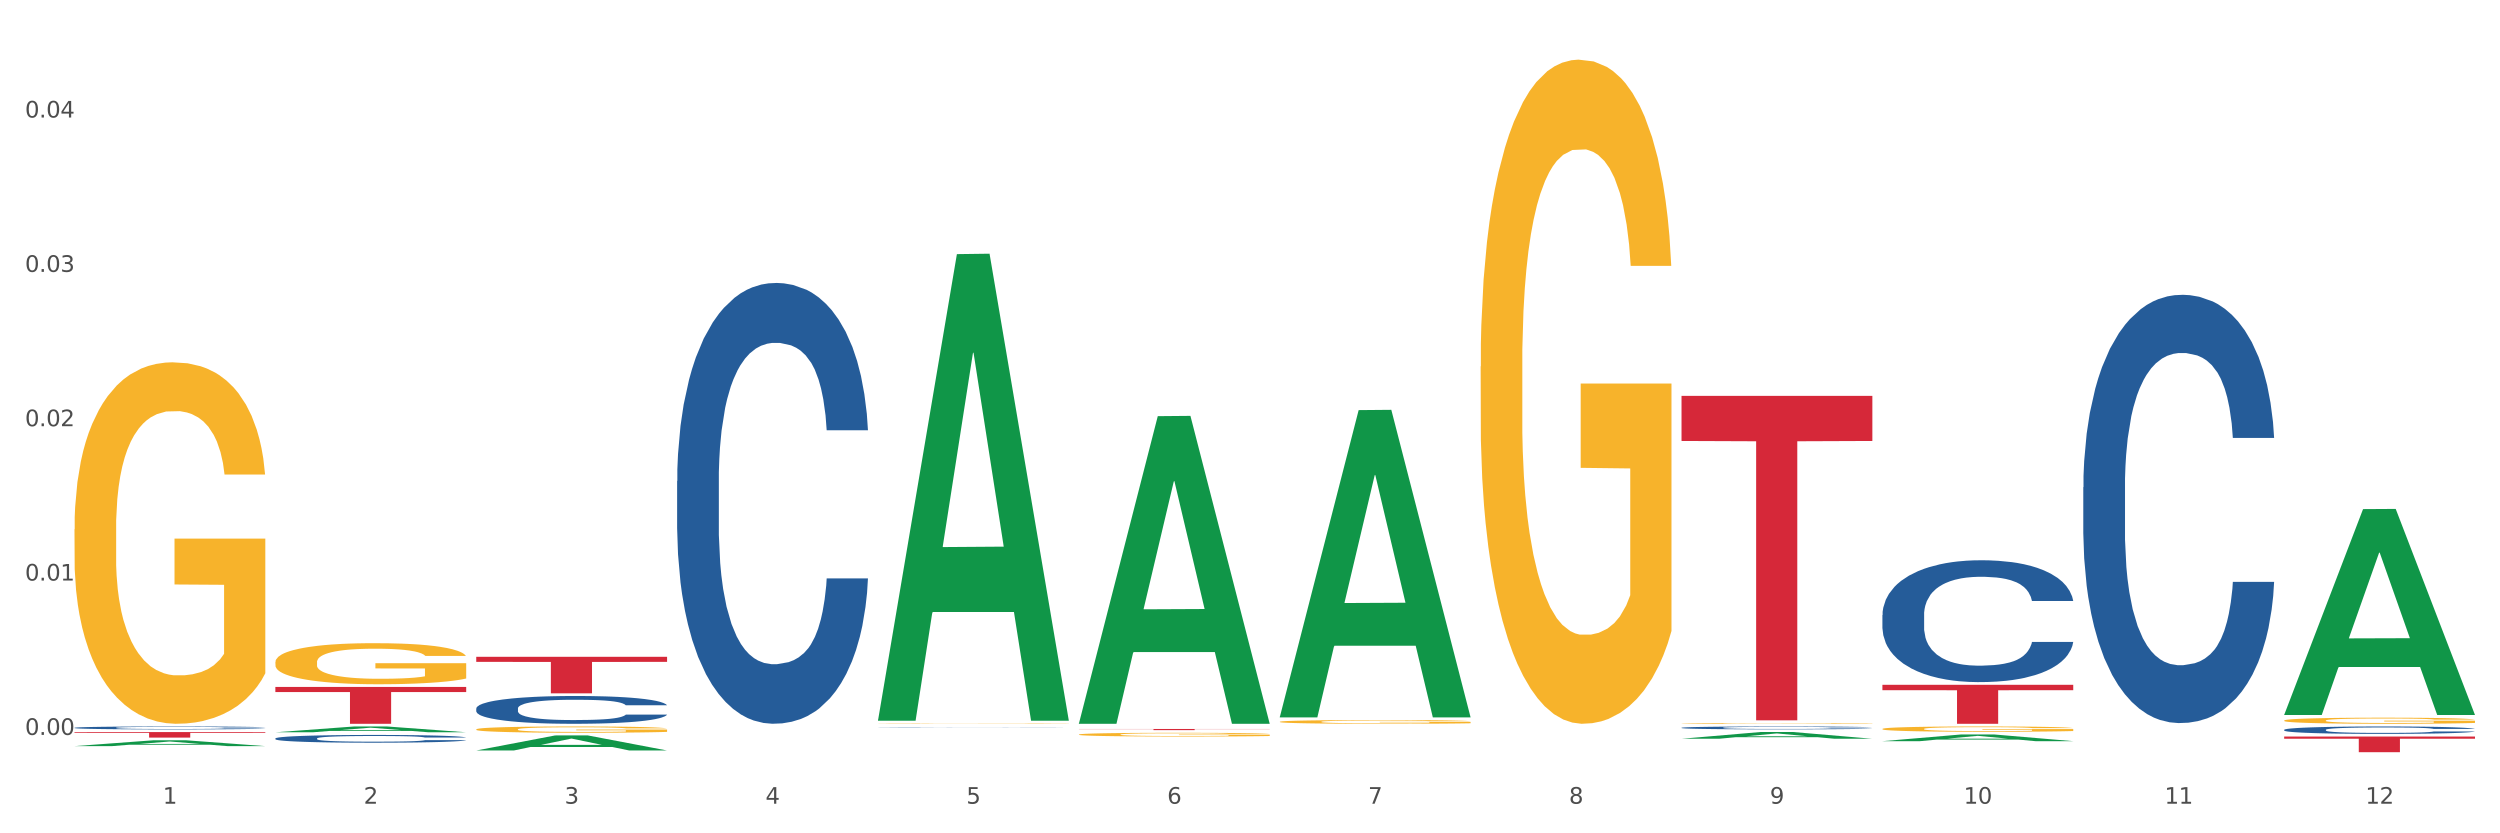 <?xml version="1.0" encoding="utf-8" standalone="no"?>
<!DOCTYPE svg PUBLIC "-//W3C//DTD SVG 1.1//EN"
  "http://www.w3.org/Graphics/SVG/1.1/DTD/svg11.dtd">
<svg xmlns:xlink="http://www.w3.org/1999/xlink" width="1080pt" height="360pt" viewBox="0 0 1080 360" xmlns="http://www.w3.org/2000/svg" version="1.1">
 <rect x="0" y="0" width="1080" height="360" fill="#333333" stroke="none"/>
 <defs>
  <style type="text/css">*{stroke-linejoin: round; stroke-linecap: butt}</style>
 </defs>
 <g id="figure_1">
  <g id="patch_1">
   <path d="M 0 360 
L 1080 360 
L 1080 0 
L 0 0 
z
" style="fill: #ffffff; stroke: #ffffff; stroke-linejoin: miter"/>
  </g>
  <g id="axes_1">
   <g id="matplotlib.axis_1">
    <g id="xtick_1">
     <g id="text_1">
      <!-- 1 -->
      <g style="fill: #4d4d4d" transform="translate(70.342 347.204) scale(0.096 -0.096)">
       <defs>
        <path id="DejaVuSans-31" d="M 794 531 
L 1825 531 
L 1825 4091 
L 703 3866 
L 703 4441 
L 1819 4666 
L 2450 4666 
L 2450 531 
L 3481 531 
L 3481 0 
L 794 0 
L 794 531 
z
" transform="scale(0.016)"/>
       </defs>
       <use xlink:href="#DejaVuSans-31"/>
      </g>
     </g>
    </g>
    <g id="xtick_2">
     <g id="text_2">
      <!-- 2 -->
      <g style="fill: #4d4d4d" transform="translate(157.122 347.204) scale(0.096 -0.096)">
       <defs>
        <path id="DejaVuSans-32" d="M 1228 531 
L 3431 531 
L 3431 0 
L 469 0 
L 469 531 
Q 828 903 1448 1529 
Q 2069 2156 2228 2338 
Q 2531 2678 2651 2914 
Q 2772 3150 2772 3378 
Q 2772 3750 2511 3984 
Q 2250 4219 1831 4219 
Q 1534 4219 1204 4116 
Q 875 4013 500 3803 
L 500 4441 
Q 881 4594 1212 4672 
Q 1544 4750 1819 4750 
Q 2544 4750 2975 4387 
Q 3406 4025 3406 3419 
Q 3406 3131 3298 2873 
Q 3191 2616 2906 2266 
Q 2828 2175 2409 1742 
Q 1991 1309 1228 531 
z
" transform="scale(0.016)"/>
       </defs>
       <use xlink:href="#DejaVuSans-32"/>
      </g>
     </g>
    </g>
    <g id="xtick_3">
     <g id="text_3">
      <!-- 3 -->
      <g style="fill: #4d4d4d" transform="translate(243.902 347.204) scale(0.096 -0.096)">
       <defs>
        <path id="DejaVuSans-33" d="M 2597 2516 
Q 3050 2419 3304 2112 
Q 3559 1806 3559 1356 
Q 3559 666 3084 287 
Q 2609 -91 1734 -91 
Q 1441 -91 1130 -33 
Q 819 25 488 141 
L 488 750 
Q 750 597 1062 519 
Q 1375 441 1716 441 
Q 2309 441 2620 675 
Q 2931 909 2931 1356 
Q 2931 1769 2642 2001 
Q 2353 2234 1838 2234 
L 1294 2234 
L 1294 2753 
L 1863 2753 
Q 2328 2753 2575 2939 
Q 2822 3125 2822 3475 
Q 2822 3834 2567 4026 
Q 2313 4219 1838 4219 
Q 1578 4219 1281 4162 
Q 984 4106 628 3988 
L 628 4550 
Q 988 4650 1302 4700 
Q 1616 4750 1894 4750 
Q 2613 4750 3031 4423 
Q 3450 4097 3450 3541 
Q 3450 3153 3228 2886 
Q 3006 2619 2597 2516 
z
" transform="scale(0.016)"/>
       </defs>
       <use xlink:href="#DejaVuSans-33"/>
      </g>
     </g>
    </g>
    <g id="xtick_4">
     <g id="text_4">
      <!-- 4 -->
      <g style="fill: #4d4d4d" transform="translate(330.683 347.204) scale(0.096 -0.096)">
       <defs>
        <path id="DejaVuSans-34" d="M 2419 4116 
L 825 1625 
L 2419 1625 
L 2419 4116 
z
M 2253 4666 
L 3047 4666 
L 3047 1625 
L 3713 1625 
L 3713 1100 
L 3047 1100 
L 3047 0 
L 2419 0 
L 2419 1100 
L 313 1100 
L 313 1709 
L 2253 4666 
z
" transform="scale(0.016)"/>
       </defs>
       <use xlink:href="#DejaVuSans-34"/>
      </g>
     </g>
    </g>
    <g id="xtick_5">
     <g id="text_5">
      <!-- 5 -->
      <g style="fill: #4d4d4d" transform="translate(417.463 347.204) scale(0.096 -0.096)">
       <defs>
        <path id="DejaVuSans-35" d="M 691 4666 
L 3169 4666 
L 3169 4134 
L 1269 4134 
L 1269 2991 
Q 1406 3038 1543 3061 
Q 1681 3084 1819 3084 
Q 2600 3084 3056 2656 
Q 3513 2228 3513 1497 
Q 3513 744 3044 326 
Q 2575 -91 1722 -91 
Q 1428 -91 1123 -41 
Q 819 9 494 109 
L 494 744 
Q 775 591 1075 516 
Q 1375 441 1709 441 
Q 2250 441 2565 725 
Q 2881 1009 2881 1497 
Q 2881 1984 2565 2268 
Q 2250 2553 1709 2553 
Q 1456 2553 1204 2497 
Q 953 2441 691 2322 
L 691 4666 
z
" transform="scale(0.016)"/>
       </defs>
       <use xlink:href="#DejaVuSans-35"/>
      </g>
     </g>
    </g>
    <g id="xtick_6">
     <g id="text_6">
      <!-- 6 -->
      <g style="fill: #4d4d4d" transform="translate(504.243 347.204) scale(0.096 -0.096)">
       <defs>
        <path id="DejaVuSans-36" d="M 2113 2584 
Q 1688 2584 1439 2293 
Q 1191 2003 1191 1497 
Q 1191 994 1439 701 
Q 1688 409 2113 409 
Q 2538 409 2786 701 
Q 3034 994 3034 1497 
Q 3034 2003 2786 2293 
Q 2538 2584 2113 2584 
z
M 3366 4563 
L 3366 3988 
Q 3128 4100 2886 4159 
Q 2644 4219 2406 4219 
Q 1781 4219 1451 3797 
Q 1122 3375 1075 2522 
Q 1259 2794 1537 2939 
Q 1816 3084 2150 3084 
Q 2853 3084 3261 2657 
Q 3669 2231 3669 1497 
Q 3669 778 3244 343 
Q 2819 -91 2113 -91 
Q 1303 -91 875 529 
Q 447 1150 447 2328 
Q 447 3434 972 4092 
Q 1497 4750 2381 4750 
Q 2619 4750 2861 4703 
Q 3103 4656 3366 4563 
z
" transform="scale(0.016)"/>
       </defs>
       <use xlink:href="#DejaVuSans-36"/>
      </g>
     </g>
    </g>
    <g id="xtick_7">
     <g id="text_7">
      <!-- 7 -->
      <g style="fill: #4d4d4d" transform="translate(591.024 347.204) scale(0.096 -0.096)">
       <defs>
        <path id="DejaVuSans-37" d="M 525 4666 
L 3525 4666 
L 3525 4397 
L 1831 0 
L 1172 0 
L 2766 4134 
L 525 4134 
L 525 4666 
z
" transform="scale(0.016)"/>
       </defs>
       <use xlink:href="#DejaVuSans-37"/>
      </g>
     </g>
    </g>
    <g id="xtick_8">
     <g id="text_8">
      <!-- 8 -->
      <g style="fill: #4d4d4d" transform="translate(677.804 347.204) scale(0.096 -0.096)">
       <defs>
        <path id="DejaVuSans-38" d="M 2034 2216 
Q 1584 2216 1326 1975 
Q 1069 1734 1069 1313 
Q 1069 891 1326 650 
Q 1584 409 2034 409 
Q 2484 409 2743 651 
Q 3003 894 3003 1313 
Q 3003 1734 2745 1975 
Q 2488 2216 2034 2216 
z
M 1403 2484 
Q 997 2584 770 2862 
Q 544 3141 544 3541 
Q 544 4100 942 4425 
Q 1341 4750 2034 4750 
Q 2731 4750 3128 4425 
Q 3525 4100 3525 3541 
Q 3525 3141 3298 2862 
Q 3072 2584 2669 2484 
Q 3125 2378 3379 2068 
Q 3634 1759 3634 1313 
Q 3634 634 3220 271 
Q 2806 -91 2034 -91 
Q 1263 -91 848 271 
Q 434 634 434 1313 
Q 434 1759 690 2068 
Q 947 2378 1403 2484 
z
M 1172 3481 
Q 1172 3119 1398 2916 
Q 1625 2713 2034 2713 
Q 2441 2713 2670 2916 
Q 2900 3119 2900 3481 
Q 2900 3844 2670 4047 
Q 2441 4250 2034 4250 
Q 1625 4250 1398 4047 
Q 1172 3844 1172 3481 
z
" transform="scale(0.016)"/>
       </defs>
       <use xlink:href="#DejaVuSans-38"/>
      </g>
     </g>
    </g>
    <g id="xtick_9">
     <g id="text_9">
      <!-- 9 -->
      <g style="fill: #4d4d4d" transform="translate(764.584 347.204) scale(0.096 -0.096)">
       <defs>
        <path id="DejaVuSans-39" d="M 703 97 
L 703 672 
Q 941 559 1184 500 
Q 1428 441 1663 441 
Q 2288 441 2617 861 
Q 2947 1281 2994 2138 
Q 2813 1869 2534 1725 
Q 2256 1581 1919 1581 
Q 1219 1581 811 2004 
Q 403 2428 403 3163 
Q 403 3881 828 4315 
Q 1253 4750 1959 4750 
Q 2769 4750 3195 4129 
Q 3622 3509 3622 2328 
Q 3622 1225 3098 567 
Q 2575 -91 1691 -91 
Q 1453 -91 1209 -44 
Q 966 3 703 97 
z
M 1959 2075 
Q 2384 2075 2632 2365 
Q 2881 2656 2881 3163 
Q 2881 3666 2632 3958 
Q 2384 4250 1959 4250 
Q 1534 4250 1286 3958 
Q 1038 3666 1038 3163 
Q 1038 2656 1286 2365 
Q 1534 2075 1959 2075 
z
" transform="scale(0.016)"/>
       </defs>
       <use xlink:href="#DejaVuSans-39"/>
      </g>
     </g>
    </g>
    <g id="xtick_10">
     <g id="text_10">
      <!-- 10 -->
      <g style="fill: #4d4d4d" transform="translate(848.311 347.204) scale(0.096 -0.096)">
       <defs>
        <path id="DejaVuSans-30" d="M 2034 4250 
Q 1547 4250 1301 3770 
Q 1056 3291 1056 2328 
Q 1056 1369 1301 889 
Q 1547 409 2034 409 
Q 2525 409 2770 889 
Q 3016 1369 3016 2328 
Q 3016 3291 2770 3770 
Q 2525 4250 2034 4250 
z
M 2034 4750 
Q 2819 4750 3233 4129 
Q 3647 3509 3647 2328 
Q 3647 1150 3233 529 
Q 2819 -91 2034 -91 
Q 1250 -91 836 529 
Q 422 1150 422 2328 
Q 422 3509 836 4129 
Q 1250 4750 2034 4750 
z
" transform="scale(0.016)"/>
       </defs>
       <use xlink:href="#DejaVuSans-31"/>
       <use xlink:href="#DejaVuSans-30" transform="translate(63.623 0)"/>
      </g>
     </g>
    </g>
    <g id="xtick_11">
     <g id="text_11">
      <!-- 11 -->
      <g style="fill: #4d4d4d" transform="translate(935.091 347.204) scale(0.096 -0.096)">
       <use xlink:href="#DejaVuSans-31"/>
       <use xlink:href="#DejaVuSans-31" transform="translate(63.623 0)"/>
      </g>
     </g>
    </g>
    <g id="xtick_12">
     <g id="text_12">
      <!-- 12 -->
      <g style="fill: #4d4d4d" transform="translate(1021.871 347.204) scale(0.096 -0.096)">
       <use xlink:href="#DejaVuSans-31"/>
       <use xlink:href="#DejaVuSans-32" transform="translate(63.623 0)"/>
      </g>
     </g>
    </g>
    <g id="xtick_13"/>
    <g id="xtick_14"/>
    <g id="xtick_15"/>
    <g id="xtick_16"/>
    <g id="xtick_17"/>
    <g id="xtick_18"/>
    <g id="xtick_19"/>
    <g id="xtick_20"/>
    <g id="xtick_21"/>
    <g id="xtick_22"/>
    <g id="xtick_23"/>
   </g>
   <g id="matplotlib.axis_2">
    <g id="ytick_1">
     <g id="text_13">
      <!-- 0.00 -->
      <g style="fill: #4d4d4d" transform="translate(10.8 317.479) scale(0.096 -0.096)">
       <defs>
        <path id="DejaVuSans-2e" d="M 684 794 
L 1344 794 
L 1344 0 
L 684 0 
L 684 794 
z
" transform="scale(0.016)"/>
       </defs>
       <use xlink:href="#DejaVuSans-30"/>
       <use xlink:href="#DejaVuSans-2e" transform="translate(63.623 0)"/>
       <use xlink:href="#DejaVuSans-30" transform="translate(95.41 0)"/>
       <use xlink:href="#DejaVuSans-30" transform="translate(159.033 0)"/>
      </g>
     </g>
    </g>
    <g id="ytick_2">
     <g id="text_14">
      <!-- 0.01 -->
      <g style="fill: #4d4d4d" transform="translate(10.8 250.803) scale(0.096 -0.096)">
       <use xlink:href="#DejaVuSans-30"/>
       <use xlink:href="#DejaVuSans-2e" transform="translate(63.623 0)"/>
       <use xlink:href="#DejaVuSans-30" transform="translate(95.41 0)"/>
       <use xlink:href="#DejaVuSans-31" transform="translate(159.033 0)"/>
      </g>
     </g>
    </g>
    <g id="ytick_3">
     <g id="text_15">
      <!-- 0.02 -->
      <g style="fill: #4d4d4d" transform="translate(10.8 184.128) scale(0.096 -0.096)">
       <use xlink:href="#DejaVuSans-30"/>
       <use xlink:href="#DejaVuSans-2e" transform="translate(63.623 0)"/>
       <use xlink:href="#DejaVuSans-30" transform="translate(95.41 0)"/>
       <use xlink:href="#DejaVuSans-32" transform="translate(159.033 0)"/>
      </g>
     </g>
    </g>
    <g id="ytick_4">
     <g id="text_16">
      <!-- 0.03 -->
      <g style="fill: #4d4d4d" transform="translate(10.8 117.452) scale(0.096 -0.096)">
       <use xlink:href="#DejaVuSans-30"/>
       <use xlink:href="#DejaVuSans-2e" transform="translate(63.623 0)"/>
       <use xlink:href="#DejaVuSans-30" transform="translate(95.41 0)"/>
       <use xlink:href="#DejaVuSans-33" transform="translate(159.033 0)"/>
      </g>
     </g>
    </g>
    <g id="ytick_5">
     <g id="text_17">
      <!-- 0.04 -->
      <g style="fill: #4d4d4d" transform="translate(10.8 50.776) scale(0.096 -0.096)">
       <use xlink:href="#DejaVuSans-30"/>
       <use xlink:href="#DejaVuSans-2e" transform="translate(63.623 0)"/>
       <use xlink:href="#DejaVuSans-30" transform="translate(95.41 0)"/>
       <use xlink:href="#DejaVuSans-34" transform="translate(159.033 0)"/>
      </g>
     </g>
    </g>
    <g id="ytick_6"/>
    <g id="ytick_7"/>
    <g id="ytick_8"/>
    <g id="ytick_9"/>
   </g>
   <g id="PolyCollection_1">
    <path d="M 32.175 322.321 
L 32.26 322.319 
L 66.256 319.799 
L 80.365 319.797 
L 114.616 322.326 
L 98.298 322.326 
L 90.904 321.737 
L 55.803 321.737 
L 55.548 321.747 
L 48.408 322.326 
L 32.175 322.326 
L 32.175 322.321 
L 60.222 321.386 
L 86.484 321.383 
L 73.481 320.336 
L 73.311 320.331 
L 73.141 320.338 
L 60.137 321.383 
L 60.222 321.386 
L 32.175 322.321 
z
" clip-path="url(#p0e7436c347)" style="fill: #109648"/>
    <path d="M 205.736 306.063 
L 205.833 306.052 
L 205.833 305.745 
L 206.125 305.328 
L 207.197 304.56 
L 208.562 303.979 
L 210.9 303.298 
L 212.167 303.013 
L 213.824 302.695 
L 217.235 302.179 
L 221.133 301.74 
L 223.861 301.499 
L 225.907 301.345 
L 230.488 301.071 
L 233.119 300.95 
L 235.847 300.852 
L 238.186 300.786 
L 242.084 300.709 
L 245.202 300.676 
L 248.808 300.665 
L 251.829 300.676 
L 255.824 300.72 
L 261.671 300.852 
L 263.912 300.928 
L 266.933 301.06 
L 270.052 301.236 
L 272.585 301.411 
L 275.509 301.663 
L 278.53 301.993 
L 281.453 302.41 
L 283.499 302.794 
L 285.156 303.2 
L 286.618 303.693 
L 287.69 304.231 
L 288.177 304.681 
L 270.344 304.681 
L 269.857 304.275 
L 268.882 303.836 
L 267.908 303.54 
L 266.836 303.298 
L 265.179 303.024 
L 263.717 302.848 
L 261.281 302.64 
L 259.04 302.508 
L 257.188 302.431 
L 254.947 302.366 
L 250.172 302.3 
L 246.761 302.3 
L 244.618 302.322 
L 241.986 302.377 
L 239.745 302.453 
L 237.114 302.585 
L 235.068 302.728 
L 233.021 302.914 
L 231.852 303.046 
L 230.098 303.287 
L 228.928 303.485 
L 227.369 303.825 
L 226.492 304.066 
L 224.933 304.692 
L 224.251 305.153 
L 223.959 305.471 
L 223.764 305.822 
L 223.764 307.534 
L 224.348 308.302 
L 224.836 308.631 
L 225.615 309.004 
L 227.077 309.487 
L 229.221 309.958 
L 231.462 310.299 
L 233.314 310.507 
L 235.068 310.661 
L 236.822 310.781 
L 238.966 310.891 
L 240.72 310.957 
L 243.351 311.023 
L 246.469 311.056 
L 248.905 311.056 
L 253.875 311.001 
L 256.116 310.946 
L 258.26 310.869 
L 260.599 310.748 
L 262.451 310.617 
L 263.523 310.518 
L 265.277 310.309 
L 266.641 310.09 
L 267.81 309.838 
L 268.59 309.618 
L 269.467 309.289 
L 270.149 308.916 
L 270.344 308.719 
L 288.177 308.719 
L 287.787 309.114 
L 287.105 309.498 
L 285.741 310.013 
L 284.669 310.309 
L 283.012 310.672 
L 281.258 310.979 
L 278.822 311.319 
L 276.581 311.571 
L 274.242 311.791 
L 271.708 311.988 
L 267.128 312.263 
L 265.472 312.339 
L 261.963 312.471 
L 259.235 312.548 
L 255.239 312.625 
L 251.147 312.668 
L 246.859 312.679 
L 243.058 312.658 
L 238.868 312.592 
L 236.237 312.526 
L 233.314 312.427 
L 229.903 312.273 
L 226.687 312.087 
L 223.666 311.868 
L 220.84 311.615 
L 218.209 311.33 
L 214.798 310.858 
L 212.265 310.397 
L 210.413 309.969 
L 209.146 309.607 
L 207.88 309.146 
L 207.197 308.828 
L 206.125 308.06 
L 205.736 307.347 
L 205.736 306.063 
z
" clip-path="url(#p0e7436c347)" style="fill: #255c99"/>
    <path d="M 118.955 319.004 
L 119.053 319.001 
L 119.053 318.915 
L 119.345 318.799 
L 120.417 318.585 
L 121.781 318.422 
L 124.12 318.232 
L 125.387 318.153 
L 127.044 318.064 
L 130.454 317.92 
L 134.352 317.797 
L 137.081 317.73 
L 139.127 317.687 
L 143.707 317.611 
L 146.338 317.577 
L 149.067 317.549 
L 151.406 317.531 
L 155.304 317.51 
L 158.422 317.5 
L 162.028 317.497 
L 165.048 317.5 
L 169.044 317.513 
L 174.891 317.549 
L 177.132 317.571 
L 180.153 317.608 
L 183.271 317.657 
L 185.805 317.706 
L 188.728 317.776 
L 191.749 317.868 
L 194.673 317.984 
L 196.719 318.091 
L 198.376 318.205 
L 199.837 318.343 
L 200.909 318.493 
L 201.397 318.618 
L 183.564 318.618 
L 183.076 318.505 
L 182.102 318.382 
L 181.127 318.3 
L 180.055 318.232 
L 178.399 318.156 
L 176.937 318.107 
L 174.501 318.049 
L 172.26 318.012 
L 170.408 317.99 
L 168.167 317.972 
L 163.392 317.954 
L 159.981 317.954 
L 157.837 317.96 
L 155.206 317.975 
L 152.965 317.997 
L 150.334 318.033 
L 148.287 318.073 
L 146.241 318.125 
L 145.071 318.162 
L 143.317 318.229 
L 142.148 318.284 
L 140.589 318.379 
L 139.712 318.447 
L 138.153 318.621 
L 137.471 318.75 
L 137.178 318.839 
L 136.983 318.937 
L 136.983 319.415 
L 137.568 319.629 
L 138.055 319.721 
L 138.835 319.825 
L 140.297 319.96 
L 142.44 320.091 
L 144.682 320.186 
L 146.533 320.244 
L 148.287 320.287 
L 150.041 320.321 
L 152.185 320.352 
L 153.939 320.37 
L 156.57 320.388 
L 159.689 320.398 
L 162.125 320.398 
L 167.095 320.382 
L 169.336 320.367 
L 171.48 320.346 
L 173.819 320.312 
L 175.67 320.275 
L 176.742 320.248 
L 178.496 320.189 
L 179.861 320.128 
L 181.03 320.058 
L 181.81 319.996 
L 182.687 319.905 
L 183.369 319.8 
L 183.564 319.745 
L 201.397 319.745 
L 201.007 319.856 
L 200.325 319.963 
L 198.96 320.107 
L 197.889 320.189 
L 196.232 320.29 
L 194.478 320.376 
L 192.042 320.471 
L 189.8 320.542 
L 187.462 320.603 
L 184.928 320.658 
L 180.348 320.734 
L 178.691 320.756 
L 175.183 320.793 
L 172.454 320.814 
L 168.459 320.836 
L 164.366 320.848 
L 160.079 320.851 
L 156.278 320.845 
L 152.088 320.826 
L 149.457 320.808 
L 146.533 320.78 
L 143.123 320.738 
L 139.907 320.685 
L 136.886 320.624 
L 134.06 320.554 
L 131.429 320.474 
L 128.018 320.342 
L 125.484 320.214 
L 123.633 320.094 
L 122.366 319.993 
L 121.099 319.865 
L 120.417 319.776 
L 119.345 319.562 
L 118.955 319.362 
L 118.955 319.004 
z
" clip-path="url(#p0e7436c347)" style="fill: #255c99"/>
    <path d="M 32.175 314.401 
L 32.272 314.4 
L 32.272 314.367 
L 32.565 314.324 
L 33.637 314.243 
L 35.001 314.181 
L 37.34 314.109 
L 38.607 314.079 
L 40.263 314.046 
L 43.674 313.991 
L 47.572 313.945 
L 50.3 313.92 
L 52.347 313.903 
L 56.927 313.875 
L 59.558 313.862 
L 62.287 313.851 
L 64.625 313.844 
L 68.523 313.836 
L 71.642 313.833 
L 75.247 313.832 
L 78.268 313.833 
L 82.263 313.838 
L 88.11 313.851 
L 90.352 313.86 
L 93.373 313.873 
L 96.491 313.892 
L 99.025 313.91 
L 101.948 313.937 
L 104.969 313.972 
L 107.892 314.016 
L 109.939 314.056 
L 111.595 314.099 
L 113.057 314.151 
L 114.129 314.208 
L 114.616 314.255 
L 96.783 314.255 
L 96.296 314.212 
L 95.322 314.166 
L 94.347 314.135 
L 93.275 314.109 
L 91.619 314.081 
L 90.157 314.062 
L 87.721 314.04 
L 85.479 314.026 
L 83.628 314.018 
L 81.386 314.011 
L 76.611 314.004 
L 73.201 314.004 
L 71.057 314.006 
L 68.426 314.012 
L 66.184 314.02 
L 63.553 314.034 
L 61.507 314.049 
L 59.461 314.069 
L 58.291 314.083 
L 56.537 314.108 
L 55.368 314.129 
L 53.809 314.165 
L 52.932 314.19 
L 51.372 314.256 
L 50.69 314.305 
L 50.398 314.339 
L 50.203 314.376 
L 50.203 314.556 
L 50.788 314.637 
L 51.275 314.672 
L 52.054 314.711 
L 53.516 314.762 
L 55.66 314.812 
L 57.901 314.848 
L 59.753 314.87 
L 61.507 314.886 
L 63.261 314.899 
L 65.405 314.91 
L 67.159 314.917 
L 69.79 314.924 
L 72.908 314.928 
L 75.345 314.928 
L 80.314 314.922 
L 82.556 314.916 
L 84.7 314.908 
L 87.038 314.895 
L 88.89 314.881 
L 89.962 314.871 
L 91.716 314.849 
L 93.08 314.826 
L 94.25 314.799 
L 95.029 314.776 
L 95.906 314.741 
L 96.588 314.702 
L 96.783 314.681 
L 114.616 314.681 
L 114.227 314.723 
L 113.544 314.763 
L 112.18 314.818 
L 111.108 314.849 
L 109.452 314.887 
L 107.697 314.919 
L 105.261 314.955 
L 103.02 314.982 
L 100.681 315.005 
L 98.148 315.026 
L 93.567 315.055 
L 91.911 315.063 
L 88.403 315.077 
L 85.674 315.085 
L 81.679 315.093 
L 77.586 315.098 
L 73.298 315.099 
L 69.498 315.096 
L 65.307 315.09 
L 62.676 315.083 
L 59.753 315.072 
L 56.342 315.056 
L 53.126 315.036 
L 50.105 315.013 
L 47.279 314.987 
L 44.648 314.956 
L 41.238 314.907 
L 38.704 314.858 
L 36.853 314.813 
L 35.586 314.775 
L 34.319 314.726 
L 33.637 314.693 
L 32.565 314.612 
L 32.175 314.536 
L 32.175 314.401 
z
" clip-path="url(#p0e7436c347)" style="fill: #255c99"/>
    <path d="M 32.175 228.675 
L 32.272 228.533 
L 32.272 223.398 
L 32.467 218.977 
L 33.44 208.28 
L 34.9 199.438 
L 35.971 194.731 
L 37.042 190.88 
L 38.307 187.03 
L 39.864 183.036 
L 42.687 177.189 
L 44.439 174.194 
L 46.58 171.056 
L 50.474 166.492 
L 53.296 163.925 
L 56.216 161.786 
L 60.986 159.218 
L 64.1 158.077 
L 67.41 157.222 
L 71.4 156.651 
L 74.418 156.509 
L 81.036 156.936 
L 86.682 158.22 
L 89.407 159.218 
L 92.911 160.93 
L 94.76 162.071 
L 97.778 164.353 
L 100.892 167.348 
L 103.034 169.915 
L 106.246 174.764 
L 108.679 179.613 
L 110.918 185.603 
L 112.086 189.739 
L 112.962 193.59 
L 113.74 198.012 
L 114.519 205 
L 96.999 205 
L 96.318 200.008 
L 95.247 195.302 
L 93.69 190.738 
L 92.327 187.885 
L 89.991 184.32 
L 87.85 182.038 
L 85.611 180.326 
L 82.886 178.9 
L 80.744 178.187 
L 77.727 177.617 
L 71.79 177.759 
L 67.799 178.9 
L 65.074 180.326 
L 63.322 181.61 
L 61.764 183.036 
L 60.012 185.033 
L 57.968 188.028 
L 56.508 190.738 
L 55.048 194.161 
L 53.88 197.584 
L 52.81 201.577 
L 51.934 205.856 
L 51.252 210.277 
L 50.668 215.697 
L 50.182 224.682 
L 50.182 244.221 
L 50.376 248.642 
L 50.863 254.49 
L 51.447 258.911 
L 52.42 264.188 
L 53.296 267.754 
L 54.951 272.888 
L 56.8 277.167 
L 58.26 279.876 
L 59.72 282.158 
L 62.251 285.296 
L 65.074 287.863 
L 67.507 289.432 
L 70.816 290.858 
L 73.055 291.429 
L 75.002 291.714 
L 79.771 291.714 
L 83.178 291.286 
L 86.974 290.288 
L 89.894 289.004 
L 92.327 287.435 
L 95.052 284.868 
L 96.804 282.444 
L 96.804 252.636 
L 75.391 252.493 
L 75.391 232.669 
L 114.616 232.669 
L 114.616 290.858 
L 112.962 293.853 
L 111.112 296.563 
L 109.166 298.988 
L 106.246 301.983 
L 102.742 304.835 
L 99.627 306.832 
L 96.318 308.543 
L 92.424 310.112 
L 87.363 311.538 
L 84.248 312.109 
L 80.355 312.537 
L 75.78 312.679 
L 71.79 312.394 
L 67.896 311.681 
L 63.808 310.398 
L 59.818 308.543 
L 56.8 306.689 
L 53.783 304.407 
L 50.571 301.412 
L 48.04 298.56 
L 46.094 295.993 
L 43.952 292.712 
L 41.616 288.434 
L 39.864 284.583 
L 38.307 280.59 
L 36.652 275.455 
L 35.484 271.034 
L 34.316 265.472 
L 33.635 261.336 
L 32.856 254.918 
L 32.272 245.932 
L 32.175 228.675 
z
" clip-path="url(#p0e7436c347)" style="fill: #f7b32b"/>
    <path d="M 32.175 316.251 
L 114.616 316.251 
L 114.616 316.584 
L 82.187 316.586 
L 82.187 318.645 
L 64.409 318.645 
L 64.409 316.586 
L 32.175 316.584 
L 32.175 316.253 
L 32.175 316.251 
z
" clip-path="url(#p0e7436c347)" style="fill: #d62839"/>
    <path d="M 205.736 315.088 
L 205.833 315.085 
L 205.833 314.996 
L 206.028 314.919 
L 207.001 314.733 
L 208.461 314.579 
L 209.532 314.497 
L 210.602 314.43 
L 211.868 314.363 
L 213.425 314.293 
L 216.248 314.192 
L 218 314.14 
L 220.141 314.085 
L 224.034 314.006 
L 226.857 313.961 
L 229.777 313.924 
L 234.546 313.879 
L 237.661 313.859 
L 240.97 313.844 
L 244.961 313.834 
L 247.978 313.832 
L 254.597 313.839 
L 260.242 313.862 
L 262.968 313.879 
L 266.472 313.909 
L 268.321 313.929 
L 271.338 313.968 
L 274.453 314.02 
L 276.594 314.065 
L 279.806 314.149 
L 282.24 314.234 
L 284.478 314.338 
L 285.646 314.41 
L 286.522 314.477 
L 287.301 314.554 
L 288.08 314.676 
L 270.56 314.676 
L 269.878 314.589 
L 268.808 314.507 
L 267.25 314.428 
L 265.888 314.378 
L 263.552 314.316 
L 261.41 314.276 
L 259.172 314.246 
L 256.446 314.221 
L 254.305 314.209 
L 251.288 314.199 
L 245.35 314.202 
L 241.36 314.221 
L 238.634 314.246 
L 236.882 314.269 
L 235.325 314.293 
L 233.573 314.328 
L 231.529 314.38 
L 230.069 314.428 
L 228.609 314.487 
L 227.441 314.547 
L 226.37 314.616 
L 225.494 314.691 
L 224.813 314.768 
L 224.229 314.862 
L 223.742 315.018 
L 223.742 315.358 
L 223.937 315.435 
L 224.424 315.537 
L 225.008 315.614 
L 225.981 315.706 
L 226.857 315.768 
L 228.512 315.857 
L 230.361 315.932 
L 231.821 315.979 
L 233.281 316.019 
L 235.812 316.073 
L 238.634 316.118 
L 241.068 316.145 
L 244.377 316.17 
L 246.616 316.18 
L 248.562 316.185 
L 253.332 316.185 
L 256.738 316.178 
L 260.534 316.16 
L 263.454 316.138 
L 265.888 316.111 
L 268.613 316.066 
L 270.365 316.024 
L 270.365 315.505 
L 248.952 315.502 
L 248.952 315.157 
L 288.177 315.157 
L 288.177 316.17 
L 286.522 316.222 
L 284.673 316.27 
L 282.726 316.312 
L 279.806 316.364 
L 276.302 316.414 
L 273.188 316.448 
L 269.878 316.478 
L 265.985 316.505 
L 260.924 316.53 
L 257.809 316.54 
L 253.916 316.548 
L 249.341 316.55 
L 245.35 316.545 
L 241.457 316.533 
L 237.369 316.51 
L 233.378 316.478 
L 230.361 316.446 
L 227.344 316.406 
L 224.132 316.354 
L 221.601 316.304 
L 219.654 316.26 
L 217.513 316.202 
L 215.177 316.128 
L 213.425 316.061 
L 211.868 315.991 
L 210.213 315.902 
L 209.045 315.825 
L 207.877 315.728 
L 207.196 315.656 
L 206.417 315.545 
L 205.833 315.388 
L 205.736 315.088 
z
" clip-path="url(#p0e7436c347)" style="fill: #f7b32b"/>
    <path d="M 205.736 283.741 
L 288.177 283.741 
L 288.177 285.933 
L 255.747 285.948 
L 255.747 299.513 
L 237.97 299.513 
L 237.97 285.948 
L 205.736 285.933 
L 205.736 283.756 
L 205.736 283.741 
z
" clip-path="url(#p0e7436c347)" style="fill: #d62839"/>
    <path d="M 466.077 314.918 
L 548.518 314.918 
L 548.518 314.988 
L 516.088 314.988 
L 516.088 315.418 
L 498.311 315.418 
L 498.311 314.988 
L 466.077 314.988 
L 466.077 314.919 
L 466.077 314.918 
z
" clip-path="url(#p0e7436c347)" style="fill: #d62839"/>
    <path d="M 292.516 207.796 
L 292.613 207.622 
L 292.613 202.752 
L 292.906 196.143 
L 293.978 183.97 
L 295.342 174.752 
L 297.681 163.97 
L 298.948 159.448 
L 300.604 154.404 
L 304.015 146.231 
L 307.913 139.274 
L 310.641 135.448 
L 312.688 133.013 
L 317.268 128.665 
L 319.899 126.752 
L 322.628 125.187 
L 324.966 124.144 
L 328.864 122.926 
L 331.983 122.405 
L 335.588 122.231 
L 338.609 122.405 
L 342.604 123.1 
L 348.451 125.187 
L 350.693 126.405 
L 353.714 128.491 
L 356.832 131.274 
L 359.366 134.057 
L 362.289 138.057 
L 365.31 143.274 
L 368.233 149.883 
L 370.28 155.97 
L 371.936 162.404 
L 373.398 170.231 
L 374.47 178.752 
L 374.957 185.883 
L 357.124 185.883 
L 356.637 179.448 
L 355.663 172.491 
L 354.688 167.796 
L 353.616 163.97 
L 351.96 159.622 
L 350.498 156.839 
L 348.062 153.535 
L 345.82 151.448 
L 343.969 150.231 
L 341.727 149.187 
L 336.952 148.144 
L 333.542 148.144 
L 331.398 148.491 
L 328.767 149.361 
L 326.525 150.578 
L 323.894 152.665 
L 321.848 154.926 
L 319.802 157.883 
L 318.632 159.97 
L 316.878 163.796 
L 315.709 166.926 
L 314.15 172.317 
L 313.273 176.144 
L 311.713 186.057 
L 311.031 193.361 
L 310.739 198.404 
L 310.544 203.97 
L 310.544 231.1 
L 311.129 243.274 
L 311.616 248.491 
L 312.395 254.404 
L 313.857 262.056 
L 316.001 269.535 
L 318.242 274.926 
L 320.094 278.23 
L 321.848 280.665 
L 323.602 282.578 
L 325.746 284.317 
L 327.5 285.361 
L 330.131 286.404 
L 333.249 286.926 
L 335.686 286.926 
L 340.655 286.056 
L 342.897 285.187 
L 345.041 283.969 
L 347.379 282.056 
L 349.231 279.969 
L 350.303 278.404 
L 352.057 275.1 
L 353.421 271.622 
L 354.591 267.622 
L 355.37 264.143 
L 356.247 258.926 
L 356.929 253.013 
L 357.124 249.882 
L 374.957 249.882 
L 374.568 256.143 
L 373.885 262.23 
L 372.521 270.404 
L 371.449 275.1 
L 369.793 280.839 
L 368.038 285.708 
L 365.602 291.1 
L 363.361 295.1 
L 361.022 298.578 
L 358.489 301.708 
L 353.908 306.056 
L 352.252 307.274 
L 348.744 309.361 
L 346.015 310.578 
L 342.02 311.795 
L 337.927 312.491 
L 333.639 312.665 
L 329.839 312.317 
L 325.648 311.274 
L 323.017 310.23 
L 320.094 308.665 
L 316.683 306.23 
L 313.467 303.274 
L 310.447 299.795 
L 307.621 295.795 
L 304.989 291.274 
L 301.579 283.795 
L 299.045 276.491 
L 297.194 269.708 
L 295.927 263.969 
L 294.66 256.665 
L 293.978 251.622 
L 292.906 239.448 
L 292.516 228.143 
L 292.516 207.796 
z
" clip-path="url(#p0e7436c347)" style="fill: #255c99"/>
    <path d="M 726.418 171.02 
L 808.859 171.02 
L 808.859 190.496 
L 776.429 190.628 
L 776.429 311.173 
L 758.652 311.173 
L 758.652 190.628 
L 726.418 190.496 
L 726.418 171.151 
L 726.418 171.02 
z
" clip-path="url(#p0e7436c347)" style="fill: #d62839"/>
    <path d="M 986.759 318.195 
L 1069.2 318.195 
L 1069.2 319.133 
L 1036.77 319.14 
L 1036.77 324.95 
L 1018.993 324.95 
L 1018.993 319.14 
L 986.759 319.133 
L 986.759 318.201 
L 986.759 318.195 
z
" clip-path="url(#p0e7436c347)" style="fill: #d62839"/>
    <path d="M 986.759 311.259 
L 986.856 311.257 
L 986.856 311.17 
L 987.051 311.096 
L 988.024 310.915 
L 989.484 310.765 
L 990.555 310.686 
L 991.625 310.621 
L 992.891 310.556 
L 994.448 310.488 
L 997.271 310.389 
L 999.023 310.339 
L 1001.164 310.285 
L 1005.057 310.208 
L 1007.88 310.165 
L 1010.8 310.129 
L 1015.569 310.085 
L 1018.684 310.066 
L 1021.993 310.052 
L 1025.984 310.042 
L 1029.001 310.04 
L 1035.62 310.047 
L 1041.265 310.069 
L 1043.991 310.085 
L 1047.495 310.114 
L 1049.344 310.134 
L 1052.361 310.172 
L 1055.476 310.223 
L 1057.617 310.266 
L 1060.829 310.348 
L 1063.263 310.43 
L 1065.501 310.531 
L 1066.669 310.601 
L 1067.545 310.666 
L 1068.324 310.741 
L 1069.103 310.859 
L 1051.583 310.859 
L 1050.901 310.775 
L 1049.831 310.695 
L 1048.273 310.618 
L 1046.911 310.57 
L 1044.575 310.51 
L 1042.433 310.471 
L 1040.195 310.442 
L 1037.469 310.418 
L 1035.328 310.406 
L 1032.311 310.396 
L 1026.373 310.399 
L 1022.383 310.418 
L 1019.657 310.442 
L 1017.905 310.464 
L 1016.348 310.488 
L 1014.596 310.522 
L 1012.552 310.572 
L 1011.092 310.618 
L 1009.632 310.676 
L 1008.464 310.734 
L 1007.393 310.801 
L 1006.517 310.874 
L 1005.836 310.948 
L 1005.252 311.04 
L 1004.765 311.192 
L 1004.765 311.522 
L 1004.96 311.597 
L 1005.447 311.696 
L 1006.031 311.771 
L 1007.004 311.86 
L 1007.88 311.92 
L 1009.535 312.007 
L 1011.384 312.079 
L 1012.844 312.125 
L 1014.304 312.164 
L 1016.835 312.217 
L 1019.657 312.26 
L 1022.091 312.286 
L 1025.4 312.311 
L 1027.639 312.32 
L 1029.585 312.325 
L 1034.355 312.325 
L 1037.761 312.318 
L 1041.557 312.301 
L 1044.477 312.279 
L 1046.911 312.253 
L 1049.636 312.209 
L 1051.388 312.168 
L 1051.388 311.664 
L 1029.975 311.662 
L 1029.975 311.327 
L 1069.2 311.327 
L 1069.2 312.311 
L 1067.545 312.361 
L 1065.696 312.407 
L 1063.749 312.448 
L 1060.829 312.499 
L 1057.325 312.547 
L 1054.211 312.581 
L 1050.901 312.61 
L 1047.008 312.636 
L 1041.947 312.66 
L 1038.832 312.67 
L 1034.939 312.677 
L 1030.364 312.679 
L 1026.373 312.675 
L 1022.48 312.663 
L 1018.392 312.641 
L 1014.401 312.61 
L 1011.384 312.578 
L 1008.367 312.54 
L 1005.155 312.489 
L 1002.624 312.441 
L 1000.677 312.397 
L 998.536 312.342 
L 996.2 312.27 
L 994.448 312.205 
L 992.891 312.137 
L 991.236 312.05 
L 990.068 311.975 
L 988.9 311.881 
L 988.219 311.812 
L 987.44 311.703 
L 986.856 311.551 
L 986.759 311.259 
z
" clip-path="url(#p0e7436c347)" style="fill: #f7b32b"/>
    <path d="M 813.198 314.893 
L 813.295 314.891 
L 813.295 314.816 
L 813.49 314.751 
L 814.463 314.593 
L 815.923 314.463 
L 816.994 314.394 
L 818.065 314.337 
L 819.33 314.281 
L 820.887 314.222 
L 823.71 314.136 
L 825.462 314.092 
L 827.603 314.046 
L 831.497 313.979 
L 834.319 313.941 
L 837.239 313.909 
L 842.009 313.872 
L 845.123 313.855 
L 848.433 313.842 
L 852.423 313.834 
L 855.441 313.832 
L 862.059 313.838 
L 867.705 313.857 
L 870.43 313.872 
L 873.934 313.897 
L 875.783 313.914 
L 878.801 313.947 
L 881.915 313.991 
L 884.057 314.029 
L 887.269 314.1 
L 889.702 314.172 
L 891.941 314.26 
L 893.109 314.321 
L 893.985 314.377 
L 894.763 314.442 
L 895.542 314.545 
L 878.022 314.545 
L 877.341 314.472 
L 876.27 314.402 
L 874.713 314.335 
L 873.35 314.293 
L 871.014 314.241 
L 868.873 314.207 
L 866.634 314.182 
L 863.909 314.161 
L 861.767 314.151 
L 858.75 314.142 
L 852.813 314.144 
L 848.822 314.161 
L 846.097 314.182 
L 844.345 314.201 
L 842.787 314.222 
L 841.035 314.251 
L 838.991 314.295 
L 837.531 314.335 
L 836.071 314.386 
L 834.903 314.436 
L 833.833 314.495 
L 832.957 314.558 
L 832.275 314.623 
L 831.691 314.702 
L 831.205 314.835 
L 831.205 315.122 
L 831.399 315.187 
L 831.886 315.273 
L 832.47 315.338 
L 833.443 315.416 
L 834.319 315.468 
L 835.974 315.544 
L 837.823 315.607 
L 839.283 315.646 
L 840.743 315.68 
L 843.274 315.726 
L 846.097 315.764 
L 848.53 315.787 
L 851.839 315.808 
L 854.078 315.816 
L 856.025 315.821 
L 860.794 315.821 
L 864.201 315.814 
L 867.997 315.8 
L 870.917 315.781 
L 873.35 315.758 
L 876.075 315.72 
L 877.827 315.684 
L 877.827 315.246 
L 856.414 315.244 
L 856.414 314.952 
L 895.639 314.952 
L 895.639 315.808 
L 893.985 315.852 
L 892.135 315.892 
L 890.189 315.928 
L 887.269 315.972 
L 883.765 316.014 
L 880.65 316.043 
L 877.341 316.068 
L 873.447 316.091 
L 868.386 316.112 
L 865.271 316.121 
L 861.378 316.127 
L 856.803 316.129 
L 852.813 316.125 
L 848.919 316.114 
L 844.831 316.095 
L 840.841 316.068 
L 837.823 316.041 
L 834.806 316.007 
L 831.594 315.963 
L 829.063 315.921 
L 827.117 315.884 
L 824.975 315.835 
L 822.639 315.772 
L 820.887 315.716 
L 819.33 315.657 
L 817.675 315.581 
L 816.507 315.516 
L 815.339 315.435 
L 814.658 315.374 
L 813.879 315.279 
L 813.295 315.147 
L 813.198 314.893 
z
" clip-path="url(#p0e7436c347)" style="fill: #f7b32b"/>
    <path d="M 726.418 312.489 
L 726.515 312.489 
L 726.515 312.477 
L 726.71 312.467 
L 727.683 312.443 
L 729.143 312.423 
L 730.214 312.412 
L 731.284 312.403 
L 732.55 312.394 
L 734.107 312.385 
L 736.93 312.372 
L 738.682 312.365 
L 740.823 312.358 
L 744.716 312.348 
L 747.539 312.342 
L 750.459 312.337 
L 755.228 312.331 
L 758.343 312.329 
L 761.652 312.327 
L 765.643 312.326 
L 768.66 312.325 
L 775.279 312.326 
L 780.924 312.329 
L 783.65 312.331 
L 787.154 312.335 
L 789.003 312.338 
L 792.02 312.343 
L 795.135 312.35 
L 797.276 312.356 
L 800.488 312.367 
L 802.922 312.378 
L 805.16 312.391 
L 806.328 312.401 
L 807.204 312.409 
L 807.983 312.419 
L 808.762 312.435 
L 791.242 312.435 
L 790.56 312.424 
L 789.49 312.413 
L 787.932 312.403 
L 786.57 312.396 
L 784.234 312.388 
L 782.092 312.383 
L 779.854 312.379 
L 777.128 312.376 
L 774.987 312.374 
L 771.97 312.373 
L 766.032 312.373 
L 762.042 312.376 
L 759.316 312.379 
L 757.564 312.382 
L 756.007 312.385 
L 754.255 312.39 
L 752.211 312.397 
L 750.751 312.403 
L 749.291 312.411 
L 748.123 312.418 
L 747.052 312.427 
L 746.176 312.437 
L 745.495 312.447 
L 744.911 312.459 
L 744.424 312.48 
L 744.424 312.524 
L 744.619 312.534 
L 745.106 312.547 
L 745.69 312.557 
L 746.663 312.569 
L 747.539 312.578 
L 749.194 312.589 
L 751.043 312.599 
L 752.503 312.605 
L 753.963 312.61 
L 756.494 312.617 
L 759.316 312.623 
L 761.75 312.627 
L 765.059 312.63 
L 767.298 312.631 
L 769.244 312.632 
L 774.014 312.632 
L 777.42 312.631 
L 781.216 312.629 
L 784.136 312.626 
L 786.57 312.622 
L 789.295 312.616 
L 791.047 312.611 
L 791.047 312.543 
L 769.634 312.543 
L 769.634 312.498 
L 808.859 312.498 
L 808.859 312.63 
L 807.204 312.637 
L 805.355 312.643 
L 803.408 312.648 
L 800.488 312.655 
L 796.984 312.662 
L 793.87 312.666 
L 790.56 312.67 
L 786.667 312.674 
L 781.606 312.677 
L 778.491 312.678 
L 774.598 312.679 
L 770.023 312.679 
L 766.032 312.679 
L 762.139 312.677 
L 758.051 312.674 
L 754.06 312.67 
L 751.043 312.666 
L 748.026 312.661 
L 744.814 312.654 
L 742.283 312.647 
L 740.336 312.642 
L 738.195 312.634 
L 735.859 312.624 
L 734.107 312.616 
L 732.55 312.607 
L 730.895 312.595 
L 729.727 312.585 
L 728.559 312.572 
L 727.878 312.563 
L 727.099 312.548 
L 726.515 312.528 
L 726.418 312.489 
z
" clip-path="url(#p0e7436c347)" style="fill: #f7b32b"/>
    <path d="M 639.637 158.345 
L 639.735 158.083 
L 639.735 148.65 
L 639.929 140.527 
L 640.903 120.875 
L 642.363 104.63 
L 643.433 95.983 
L 644.504 88.908 
L 645.769 81.833 
L 647.327 74.497 
L 650.149 63.753 
L 651.901 58.251 
L 654.043 52.486 
L 657.936 44.101 
L 660.759 39.385 
L 663.679 35.455 
L 668.448 30.738 
L 671.563 28.642 
L 674.872 27.07 
L 678.863 26.022 
L 681.88 25.759 
L 688.499 26.546 
L 694.144 28.904 
L 696.869 30.738 
L 700.373 33.882 
L 702.223 35.979 
L 705.24 40.171 
L 708.355 45.674 
L 710.496 50.39 
L 713.708 59.299 
L 716.141 68.208 
L 718.38 79.213 
L 719.548 86.812 
L 720.424 93.887 
L 721.203 102.009 
L 721.981 114.849 
L 704.461 114.849 
L 703.78 105.678 
L 702.709 97.031 
L 701.152 88.646 
L 699.789 83.406 
L 697.453 76.855 
L 695.312 72.662 
L 693.073 69.518 
L 690.348 66.898 
L 688.207 65.588 
L 685.189 64.54 
L 679.252 64.802 
L 675.261 66.898 
L 672.536 69.518 
L 670.784 71.876 
L 669.227 74.497 
L 667.475 78.165 
L 665.431 83.668 
L 663.971 88.646 
L 662.511 94.935 
L 661.343 101.223 
L 660.272 108.56 
L 659.396 116.421 
L 658.715 124.544 
L 658.131 134.501 
L 657.644 151.009 
L 657.644 186.906 
L 657.839 195.029 
L 658.325 205.772 
L 658.909 213.895 
L 659.883 223.59 
L 660.759 230.141 
L 662.413 239.574 
L 664.263 247.435 
L 665.723 252.413 
L 667.183 256.606 
L 669.713 262.37 
L 672.536 267.087 
L 674.969 269.969 
L 678.279 272.589 
L 680.517 273.637 
L 682.464 274.161 
L 687.233 274.161 
L 690.64 273.375 
L 694.436 271.541 
L 697.356 269.183 
L 699.789 266.301 
L 702.515 261.584 
L 704.267 257.13 
L 704.267 202.366 
L 682.853 202.104 
L 682.853 165.682 
L 722.079 165.682 
L 722.079 272.589 
L 720.424 278.092 
L 718.575 283.07 
L 716.628 287.525 
L 713.708 293.027 
L 710.204 298.268 
L 707.089 301.936 
L 703.78 305.081 
L 699.887 307.963 
L 694.825 310.583 
L 691.711 311.631 
L 687.817 312.417 
L 683.243 312.679 
L 679.252 312.155 
L 675.359 310.845 
L 671.271 308.487 
L 667.28 305.081 
L 664.263 301.674 
L 661.245 297.482 
L 658.033 291.979 
L 655.503 286.739 
L 653.556 282.022 
L 651.415 275.996 
L 649.079 268.135 
L 647.327 261.06 
L 645.769 253.723 
L 644.115 244.29 
L 642.947 236.167 
L 641.779 225.948 
L 641.097 218.35 
L 640.319 206.558 
L 639.735 190.051 
L 639.637 158.345 
z
" clip-path="url(#p0e7436c347)" style="fill: #f7b32b"/>
    <path d="M 552.857 311.809 
L 552.954 311.808 
L 552.954 311.755 
L 553.149 311.709 
L 554.122 311.598 
L 555.582 311.506 
L 556.653 311.458 
L 557.724 311.418 
L 558.989 311.378 
L 560.546 311.336 
L 563.369 311.276 
L 565.121 311.245 
L 567.262 311.212 
L 571.156 311.165 
L 573.978 311.138 
L 576.898 311.116 
L 581.668 311.09 
L 584.782 311.078 
L 588.092 311.069 
L 592.082 311.063 
L 595.1 311.062 
L 601.718 311.066 
L 607.364 311.079 
L 610.089 311.09 
L 613.593 311.107 
L 615.442 311.119 
L 618.46 311.143 
L 621.574 311.174 
L 623.716 311.2 
L 626.928 311.251 
L 629.361 311.301 
L 631.6 311.363 
L 632.768 311.406 
L 633.644 311.446 
L 634.422 311.491 
L 635.201 311.564 
L 617.681 311.564 
L 617 311.512 
L 615.929 311.463 
L 614.372 311.416 
L 613.009 311.387 
L 610.673 311.35 
L 608.532 311.326 
L 606.293 311.308 
L 603.568 311.294 
L 601.426 311.286 
L 598.409 311.28 
L 592.472 311.282 
L 588.481 311.294 
L 585.756 311.308 
L 584.004 311.322 
L 582.446 311.336 
L 580.694 311.357 
L 578.65 311.388 
L 577.19 311.416 
L 575.73 311.452 
L 574.562 311.487 
L 573.492 311.528 
L 572.616 311.573 
L 571.934 311.619 
L 571.35 311.675 
L 570.864 311.768 
L 570.864 311.97 
L 571.058 312.016 
L 571.545 312.077 
L 572.129 312.122 
L 573.102 312.177 
L 573.978 312.214 
L 575.633 312.267 
L 577.482 312.312 
L 578.942 312.34 
L 580.402 312.363 
L 582.933 312.396 
L 585.756 312.422 
L 588.189 312.439 
L 591.498 312.453 
L 593.737 312.459 
L 595.684 312.462 
L 600.453 312.462 
L 603.86 312.458 
L 607.656 312.447 
L 610.576 312.434 
L 613.009 312.418 
L 615.734 312.391 
L 617.486 312.366 
L 617.486 312.057 
L 596.073 312.056 
L 596.073 311.851 
L 635.298 311.851 
L 635.298 312.453 
L 633.644 312.484 
L 631.794 312.512 
L 629.848 312.538 
L 626.928 312.569 
L 623.424 312.598 
L 620.309 312.619 
L 617 312.637 
L 613.106 312.653 
L 608.045 312.668 
L 604.93 312.674 
L 601.037 312.678 
L 596.462 312.679 
L 592.472 312.676 
L 588.578 312.669 
L 584.49 312.656 
L 580.5 312.637 
L 577.482 312.617 
L 574.465 312.594 
L 571.253 312.563 
L 568.722 312.533 
L 566.776 312.507 
L 564.634 312.473 
L 562.298 312.428 
L 560.546 312.388 
L 558.989 312.347 
L 557.334 312.294 
L 556.166 312.248 
L 554.998 312.19 
L 554.317 312.148 
L 553.538 312.081 
L 552.954 311.988 
L 552.857 311.809 
z
" clip-path="url(#p0e7436c347)" style="fill: #f7b32b"/>
    <path d="M 466.077 317.313 
L 466.174 317.312 
L 466.174 317.259 
L 466.369 317.213 
L 467.342 317.103 
L 468.802 317.012 
L 469.873 316.964 
L 470.943 316.924 
L 472.209 316.884 
L 473.766 316.843 
L 476.589 316.783 
L 478.341 316.752 
L 480.482 316.72 
L 484.375 316.673 
L 487.198 316.647 
L 490.118 316.625 
L 494.887 316.598 
L 498.002 316.586 
L 501.311 316.578 
L 505.302 316.572 
L 508.319 316.57 
L 514.938 316.575 
L 520.583 316.588 
L 523.309 316.598 
L 526.813 316.616 
L 528.662 316.628 
L 531.679 316.651 
L 534.794 316.682 
L 536.935 316.708 
L 540.147 316.758 
L 542.581 316.808 
L 544.819 316.87 
L 545.987 316.912 
L 546.863 316.952 
L 547.642 316.997 
L 548.421 317.069 
L 530.901 317.069 
L 530.219 317.018 
L 529.149 316.97 
L 527.591 316.923 
L 526.229 316.893 
L 523.893 316.857 
L 521.751 316.833 
L 519.513 316.815 
L 516.787 316.801 
L 514.646 316.793 
L 511.629 316.788 
L 505.691 316.789 
L 501.701 316.801 
L 498.975 316.815 
L 497.223 316.829 
L 495.666 316.843 
L 493.914 316.864 
L 491.87 316.895 
L 490.41 316.923 
L 488.95 316.958 
L 487.782 316.993 
L 486.711 317.034 
L 485.835 317.078 
L 485.154 317.124 
L 484.57 317.18 
L 484.083 317.272 
L 484.083 317.473 
L 484.278 317.519 
L 484.765 317.579 
L 485.349 317.624 
L 486.322 317.679 
L 487.198 317.715 
L 488.853 317.768 
L 490.702 317.812 
L 492.162 317.84 
L 493.622 317.864 
L 496.153 317.896 
L 498.975 317.922 
L 501.409 317.939 
L 504.718 317.953 
L 506.957 317.959 
L 508.903 317.962 
L 513.673 317.962 
L 517.079 317.958 
L 520.875 317.947 
L 523.795 317.934 
L 526.229 317.918 
L 528.954 317.892 
L 530.706 317.867 
L 530.706 317.56 
L 509.293 317.558 
L 509.293 317.354 
L 548.518 317.354 
L 548.518 317.953 
L 546.863 317.984 
L 545.014 318.012 
L 543.067 318.037 
L 540.147 318.068 
L 536.643 318.097 
L 533.529 318.118 
L 530.219 318.135 
L 526.326 318.151 
L 521.265 318.166 
L 518.15 318.172 
L 514.257 318.176 
L 509.682 318.178 
L 505.691 318.175 
L 501.798 318.168 
L 497.71 318.154 
L 493.719 318.135 
L 490.702 318.116 
L 487.685 318.093 
L 484.473 318.062 
L 481.942 318.033 
L 479.995 318.006 
L 477.854 317.972 
L 475.518 317.928 
L 473.766 317.889 
L 472.209 317.848 
L 470.554 317.795 
L 469.386 317.749 
L 468.218 317.692 
L 467.537 317.649 
L 466.758 317.583 
L 466.174 317.491 
L 466.077 317.313 
z
" clip-path="url(#p0e7436c347)" style="fill: #f7b32b"/>
    <path d="M 379.296 312.587 
L 379.394 312.587 
L 379.394 312.581 
L 379.588 312.576 
L 380.562 312.564 
L 382.022 312.555 
L 383.092 312.55 
L 384.163 312.545 
L 385.428 312.541 
L 386.986 312.537 
L 389.808 312.53 
L 391.56 312.527 
L 393.702 312.523 
L 397.595 312.518 
L 400.418 312.516 
L 403.338 312.513 
L 408.107 312.51 
L 411.222 312.509 
L 414.531 312.508 
L 418.522 312.508 
L 421.539 312.507 
L 428.158 312.508 
L 433.803 312.509 
L 436.528 312.51 
L 440.032 312.512 
L 441.882 312.514 
L 444.899 312.516 
L 448.014 312.519 
L 450.155 312.522 
L 453.367 312.528 
L 455.8 312.533 
L 458.039 312.539 
L 459.207 312.544 
L 460.083 312.548 
L 460.862 312.553 
L 461.64 312.561 
L 444.12 312.561 
L 443.439 312.555 
L 442.368 312.55 
L 440.811 312.545 
L 439.448 312.542 
L 437.112 312.538 
L 434.971 312.536 
L 432.732 312.534 
L 430.007 312.532 
L 427.866 312.531 
L 424.848 312.531 
L 418.911 312.531 
L 414.92 312.532 
L 412.195 312.534 
L 410.443 312.535 
L 408.886 312.537 
L 407.134 312.539 
L 405.09 312.542 
L 403.63 312.545 
L 402.17 312.549 
L 401.002 312.553 
L 399.931 312.557 
L 399.055 312.562 
L 398.374 312.567 
L 397.79 312.573 
L 397.303 312.583 
L 397.303 312.604 
L 397.498 312.609 
L 397.984 312.615 
L 398.568 312.62 
L 399.542 312.626 
L 400.418 312.63 
L 402.072 312.636 
L 403.922 312.64 
L 405.382 312.643 
L 406.842 312.646 
L 409.372 312.649 
L 412.195 312.652 
L 414.628 312.654 
L 417.938 312.655 
L 420.176 312.656 
L 422.123 312.656 
L 426.892 312.656 
L 430.299 312.656 
L 434.095 312.655 
L 437.015 312.653 
L 439.448 312.652 
L 442.174 312.649 
L 443.926 312.646 
L 443.926 312.613 
L 422.512 312.613 
L 422.512 312.591 
L 461.738 312.591 
L 461.738 312.655 
L 460.083 312.659 
L 458.234 312.662 
L 456.287 312.664 
L 453.367 312.668 
L 449.863 312.671 
L 446.748 312.673 
L 443.439 312.675 
L 439.546 312.677 
L 434.484 312.678 
L 431.37 312.679 
L 427.476 312.679 
L 422.902 312.679 
L 418.911 312.679 
L 415.018 312.678 
L 410.93 312.677 
L 406.939 312.675 
L 403.922 312.673 
L 400.904 312.67 
L 397.692 312.667 
L 395.162 312.664 
L 393.215 312.661 
L 391.074 312.657 
L 388.738 312.653 
L 386.986 312.649 
L 385.428 312.644 
L 383.774 312.638 
L 382.606 312.634 
L 381.438 312.627 
L 380.756 312.623 
L 379.978 312.616 
L 379.394 312.606 
L 379.296 312.587 
z
" clip-path="url(#p0e7436c347)" style="fill: #f7b32b"/>
    <path d="M 813.198 295.825 
L 895.639 295.825 
L 895.639 298.168 
L 863.21 298.183 
L 863.21 312.679 
L 845.432 312.679 
L 845.432 298.183 
L 813.198 298.168 
L 813.198 295.841 
L 813.198 295.825 
z
" clip-path="url(#p0e7436c347)" style="fill: #d62839"/>
    <path d="M 379.296 314.427 
L 379.394 314.426 
L 379.394 314.423 
L 379.686 314.418 
L 380.758 314.409 
L 382.122 314.402 
L 384.461 314.394 
L 385.728 314.391 
L 387.385 314.387 
L 390.795 314.381 
L 394.693 314.376 
L 397.422 314.373 
L 399.468 314.372 
L 404.048 314.368 
L 406.679 314.367 
L 409.408 314.366 
L 411.747 314.365 
L 415.645 314.364 
L 418.763 314.364 
L 422.369 314.364 
L 425.389 314.364 
L 429.385 314.364 
L 435.232 314.366 
L 437.473 314.367 
L 440.494 314.368 
L 443.612 314.37 
L 446.146 314.372 
L 449.069 314.375 
L 452.09 314.379 
L 455.014 314.384 
L 457.06 314.388 
L 458.717 314.393 
L 460.178 314.399 
L 461.25 314.405 
L 461.738 314.41 
L 443.905 314.41 
L 443.417 314.406 
L 442.443 314.401 
L 441.468 314.397 
L 440.396 314.394 
L 438.74 314.391 
L 437.278 314.389 
L 434.842 314.387 
L 432.601 314.385 
L 430.749 314.384 
L 428.508 314.384 
L 423.733 314.383 
L 420.322 314.383 
L 418.178 314.383 
L 415.547 314.384 
L 413.306 314.385 
L 410.675 314.386 
L 408.628 314.388 
L 406.582 314.39 
L 405.413 314.391 
L 403.658 314.394 
L 402.489 314.397 
L 400.93 314.4 
L 400.053 314.403 
L 398.494 314.411 
L 397.812 314.416 
L 397.519 314.42 
L 397.324 314.424 
L 397.324 314.444 
L 397.909 314.453 
L 398.396 314.456 
L 399.176 314.461 
L 400.638 314.466 
L 402.781 314.472 
L 405.023 314.476 
L 406.874 314.478 
L 408.628 314.48 
L 410.382 314.481 
L 412.526 314.483 
L 414.28 314.483 
L 416.911 314.484 
L 420.03 314.485 
L 422.466 314.485 
L 427.436 314.484 
L 429.677 314.483 
L 431.821 314.482 
L 434.16 314.481 
L 436.011 314.479 
L 437.083 314.478 
L 438.837 314.476 
L 440.202 314.473 
L 441.371 314.47 
L 442.151 314.468 
L 443.028 314.464 
L 443.71 314.46 
L 443.905 314.457 
L 461.738 314.457 
L 461.348 314.462 
L 460.666 314.466 
L 459.301 314.472 
L 458.23 314.476 
L 456.573 314.48 
L 454.819 314.484 
L 452.383 314.488 
L 450.141 314.491 
L 447.803 314.493 
L 445.269 314.495 
L 440.689 314.499 
L 439.032 314.5 
L 435.524 314.501 
L 432.795 314.502 
L 428.8 314.503 
L 424.707 314.503 
L 420.42 314.503 
L 416.619 314.503 
L 412.429 314.502 
L 409.798 314.502 
L 406.874 314.501 
L 403.464 314.499 
L 400.248 314.497 
L 397.227 314.494 
L 394.401 314.491 
L 391.77 314.488 
L 388.359 314.482 
L 385.825 314.477 
L 383.974 314.472 
L 382.707 314.468 
L 381.44 314.462 
L 380.758 314.459 
L 379.686 314.45 
L 379.296 314.441 
L 379.296 314.427 
z
" clip-path="url(#p0e7436c347)" style="fill: #255c99"/>
    <path d="M 118.955 296.753 
L 201.397 296.753 
L 201.397 298.966 
L 168.967 298.981 
L 168.967 312.679 
L 151.189 312.679 
L 151.189 298.981 
L 118.955 298.966 
L 118.955 296.768 
L 118.955 296.753 
z
" clip-path="url(#p0e7436c347)" style="fill: #d62839"/>
    <path d="M 813.198 265.682 
L 813.295 265.634 
L 813.295 264.288 
L 813.588 262.461 
L 814.66 259.096 
L 816.024 256.548 
L 818.363 253.567 
L 819.63 252.317 
L 821.286 250.923 
L 824.697 248.663 
L 828.595 246.74 
L 831.323 245.682 
L 833.37 245.009 
L 837.95 243.807 
L 840.581 243.278 
L 843.31 242.846 
L 845.648 242.557 
L 849.546 242.221 
L 852.665 242.076 
L 856.27 242.028 
L 859.291 242.076 
L 863.286 242.269 
L 869.133 242.846 
L 871.375 243.182 
L 874.396 243.759 
L 877.514 244.528 
L 880.048 245.298 
L 882.971 246.403 
L 885.992 247.846 
L 888.915 249.673 
L 890.962 251.355 
L 892.618 253.134 
L 894.08 255.298 
L 895.152 257.653 
L 895.639 259.625 
L 877.806 259.625 
L 877.319 257.846 
L 876.345 255.923 
L 875.37 254.625 
L 874.298 253.567 
L 872.642 252.365 
L 871.18 251.596 
L 868.744 250.682 
L 866.502 250.105 
L 864.651 249.769 
L 862.409 249.48 
L 857.634 249.192 
L 854.224 249.192 
L 852.08 249.288 
L 849.449 249.528 
L 847.207 249.865 
L 844.576 250.442 
L 842.53 251.067 
L 840.484 251.884 
L 839.314 252.461 
L 837.56 253.519 
L 836.391 254.384 
L 834.832 255.875 
L 833.955 256.932 
L 832.395 259.673 
L 831.713 261.692 
L 831.421 263.086 
L 831.226 264.625 
L 831.226 272.125 
L 831.811 275.49 
L 832.298 276.933 
L 833.077 278.567 
L 834.539 280.683 
L 836.683 282.75 
L 838.924 284.24 
L 840.776 285.154 
L 842.53 285.827 
L 844.284 286.356 
L 846.428 286.836 
L 848.182 287.125 
L 850.813 287.413 
L 853.931 287.558 
L 856.368 287.558 
L 861.338 287.317 
L 863.579 287.077 
L 865.723 286.74 
L 868.061 286.211 
L 869.913 285.635 
L 870.985 285.202 
L 872.739 284.288 
L 874.103 283.327 
L 875.273 282.221 
L 876.052 281.26 
L 876.929 279.817 
L 877.611 278.183 
L 877.806 277.317 
L 895.639 277.317 
L 895.25 279.048 
L 894.567 280.731 
L 893.203 282.99 
L 892.131 284.288 
L 890.475 285.875 
L 888.72 287.221 
L 886.284 288.712 
L 884.043 289.817 
L 881.704 290.779 
L 879.171 291.644 
L 874.59 292.846 
L 872.934 293.183 
L 869.426 293.76 
L 866.697 294.096 
L 862.702 294.433 
L 858.609 294.625 
L 854.321 294.673 
L 850.521 294.577 
L 846.33 294.289 
L 843.699 294 
L 840.776 293.567 
L 837.365 292.894 
L 834.149 292.077 
L 831.129 291.115 
L 828.303 290.01 
L 825.671 288.76 
L 822.261 286.692 
L 819.727 284.673 
L 817.876 282.798 
L 816.609 281.211 
L 815.342 279.192 
L 814.66 277.798 
L 813.588 274.432 
L 813.198 271.307 
L 813.198 265.682 
z
" clip-path="url(#p0e7436c347)" style="fill: #255c99"/>
    <path d="M 118.955 316.34 
L 119.04 316.338 
L 153.037 313.834 
L 167.145 313.832 
L 201.397 316.345 
L 185.078 316.345 
L 177.684 315.76 
L 142.583 315.76 
L 142.328 315.769 
L 135.189 316.345 
L 118.955 316.345 
L 118.955 316.34 
L 147.002 315.411 
L 173.265 315.408 
L 160.261 314.367 
L 160.091 314.363 
L 159.921 314.37 
L 146.917 315.408 
L 147.002 315.411 
L 118.955 316.34 
z
" clip-path="url(#p0e7436c347)" style="fill: #109648"/>
    <path d="M 205.736 324.2 
L 205.821 324.194 
L 239.817 317.708 
L 253.926 317.702 
L 288.177 324.212 
L 271.859 324.212 
L 264.464 322.696 
L 229.363 322.696 
L 229.108 322.721 
L 221.969 324.212 
L 205.736 324.212 
L 205.736 324.2 
L 233.783 321.792 
L 260.045 321.786 
L 247.041 319.09 
L 246.871 319.078 
L 246.701 319.096 
L 233.698 321.786 
L 233.783 321.792 
L 205.736 324.2 
z
" clip-path="url(#p0e7436c347)" style="fill: #109648"/>
    <path d="M 379.296 310.976 
L 379.381 310.787 
L 413.378 109.784 
L 427.486 109.595 
L 461.738 311.355 
L 445.419 311.355 
L 438.025 264.372 
L 402.924 264.372 
L 402.669 265.13 
L 395.53 311.355 
L 379.296 311.355 
L 379.296 310.976 
L 407.343 236.334 
L 433.606 236.145 
L 420.602 152.599 
L 420.432 152.22 
L 420.262 152.789 
L 407.258 236.145 
L 407.343 236.334 
L 379.296 310.976 
z
" clip-path="url(#p0e7436c347)" style="fill: #109648"/>
    <path d="M 466.077 312.43 
L 466.162 312.305 
L 500.158 179.78 
L 514.267 179.655 
L 548.518 312.679 
L 532.2 312.679 
L 524.805 281.703 
L 489.704 281.703 
L 489.449 282.202 
L 482.31 312.679 
L 466.077 312.679 
L 466.077 312.43 
L 494.124 263.217 
L 520.386 263.092 
L 507.382 208.008 
L 507.212 207.758 
L 507.042 208.133 
L 494.039 263.092 
L 494.124 263.217 
L 466.077 312.43 
z
" clip-path="url(#p0e7436c347)" style="fill: #109648"/>
    <path d="M 552.857 309.66 
L 552.942 309.535 
L 586.938 177.167 
L 601.047 177.042 
L 635.298 309.909 
L 618.98 309.909 
L 611.586 278.969 
L 576.485 278.969 
L 576.23 279.468 
L 569.09 309.909 
L 552.857 309.909 
L 552.857 309.66 
L 580.904 260.505 
L 607.166 260.38 
L 594.163 205.362 
L 593.993 205.112 
L 593.823 205.487 
L 580.819 260.38 
L 580.904 260.505 
L 552.857 309.66 
z
" clip-path="url(#p0e7436c347)" style="fill: #109648"/>
    <path d="M 726.418 319.138 
L 726.503 319.135 
L 760.499 316.235 
L 774.608 316.233 
L 808.859 319.143 
L 792.541 319.143 
L 785.146 318.465 
L 750.045 318.465 
L 749.79 318.476 
L 742.651 319.143 
L 726.418 319.143 
L 726.418 319.138 
L 754.465 318.061 
L 780.727 318.058 
L 767.723 316.853 
L 767.553 316.847 
L 767.383 316.856 
L 754.38 318.058 
L 754.465 318.061 
L 726.418 319.138 
z
" clip-path="url(#p0e7436c347)" style="fill: #109648"/>
    <path d="M 813.198 320.18 
L 813.283 320.178 
L 847.279 317.284 
L 861.388 317.281 
L 895.639 320.186 
L 879.321 320.186 
L 871.927 319.51 
L 836.826 319.51 
L 836.571 319.52 
L 829.431 320.186 
L 813.198 320.186 
L 813.198 320.18 
L 841.245 319.106 
L 867.507 319.103 
L 854.504 317.9 
L 854.334 317.895 
L 854.164 317.903 
L 841.16 319.103 
L 841.245 319.106 
L 813.198 320.18 
z
" clip-path="url(#p0e7436c347)" style="fill: #109648"/>
    <path d="M 726.418 314.393 
L 726.515 314.392 
L 726.515 314.36 
L 726.807 314.316 
L 727.879 314.237 
L 729.244 314.176 
L 731.582 314.105 
L 732.849 314.076 
L 734.506 314.043 
L 737.917 313.989 
L 741.815 313.943 
L 744.543 313.918 
L 746.589 313.902 
L 751.17 313.874 
L 753.801 313.861 
L 756.529 313.851 
L 758.868 313.844 
L 762.766 313.836 
L 765.884 313.833 
L 769.49 313.832 
L 772.511 313.833 
L 776.506 313.837 
L 782.353 313.851 
L 784.594 313.859 
L 787.615 313.873 
L 790.734 313.891 
L 793.267 313.909 
L 796.191 313.935 
L 799.212 313.97 
L 802.135 314.013 
L 804.181 314.053 
L 805.838 314.095 
L 807.3 314.146 
L 808.372 314.202 
L 808.859 314.249 
L 791.026 314.249 
L 790.539 314.207 
L 789.564 314.161 
L 788.59 314.13 
L 787.518 314.105 
L 785.861 314.077 
L 784.399 314.059 
L 781.963 314.037 
L 779.722 314.023 
L 777.87 314.015 
L 775.629 314.008 
L 770.854 314.002 
L 767.443 314.002 
L 765.3 314.004 
L 762.668 314.01 
L 760.427 314.018 
L 757.796 314.031 
L 755.75 314.046 
L 753.703 314.065 
L 752.534 314.079 
L 750.78 314.104 
L 749.61 314.125 
L 748.051 314.16 
L 747.174 314.185 
L 745.615 314.25 
L 744.933 314.298 
L 744.641 314.331 
L 744.446 314.368 
L 744.446 314.546 
L 745.03 314.625 
L 745.518 314.66 
L 746.297 314.698 
L 747.759 314.748 
L 749.903 314.797 
L 752.144 314.833 
L 753.996 314.855 
L 755.75 314.87 
L 757.504 314.883 
L 759.648 314.894 
L 761.402 314.901 
L 764.033 314.908 
L 767.151 314.912 
L 769.587 314.912 
L 774.557 314.906 
L 776.798 314.9 
L 778.942 314.892 
L 781.281 314.88 
L 783.133 314.866 
L 784.205 314.856 
L 785.959 314.834 
L 787.323 314.811 
L 788.492 314.785 
L 789.272 314.762 
L 790.149 314.728 
L 790.831 314.689 
L 791.026 314.669 
L 808.859 314.669 
L 808.469 314.71 
L 807.787 314.75 
L 806.423 314.803 
L 805.351 314.834 
L 803.694 314.872 
L 801.94 314.904 
L 799.504 314.939 
L 797.263 314.965 
L 794.924 314.988 
L 792.39 315.008 
L 787.81 315.037 
L 786.154 315.045 
L 782.645 315.059 
L 779.917 315.067 
L 775.921 315.075 
L 771.829 315.079 
L 767.541 315.08 
L 763.74 315.078 
L 759.55 315.071 
L 756.919 315.064 
L 753.996 315.054 
L 750.585 315.038 
L 747.369 315.019 
L 744.348 314.996 
L 741.522 314.97 
L 738.891 314.94 
L 735.48 314.891 
L 732.947 314.843 
L 731.095 314.799 
L 729.828 314.761 
L 728.562 314.713 
L 727.879 314.68 
L 726.807 314.6 
L 726.418 314.526 
L 726.418 314.393 
z
" clip-path="url(#p0e7436c347)" style="fill: #255c99"/>
    <path d="M 986.759 308.72 
L 986.844 308.636 
L 1020.84 219.935 
L 1034.949 219.851 
L 1069.2 308.887 
L 1052.882 308.887 
L 1045.487 288.154 
L 1010.386 288.154 
L 1010.131 288.488 
L 1002.992 308.887 
L 986.759 308.887 
L 986.759 308.72 
L 1014.806 275.781 
L 1041.068 275.697 
L 1028.064 238.829 
L 1027.894 238.661 
L 1027.724 238.912 
L 1014.721 275.697 
L 1014.806 275.781 
L 986.759 308.72 
z
" clip-path="url(#p0e7436c347)" style="fill: #109648"/>
    <path d="M 118.955 286.054 
L 119.053 286.038 
L 119.053 285.455 
L 119.247 284.952 
L 120.221 283.737 
L 121.681 282.732 
L 122.751 282.197 
L 123.822 281.759 
L 125.087 281.322 
L 126.645 280.868 
L 129.467 280.203 
L 131.219 279.863 
L 133.361 279.506 
L 137.254 278.988 
L 140.077 278.696 
L 142.997 278.453 
L 147.766 278.161 
L 150.881 278.032 
L 154.19 277.934 
L 158.181 277.869 
L 161.198 277.853 
L 167.817 277.902 
L 173.462 278.048 
L 176.187 278.161 
L 179.691 278.356 
L 181.541 278.485 
L 184.558 278.745 
L 187.673 279.085 
L 189.814 279.377 
L 193.026 279.928 
L 195.459 280.479 
L 197.698 281.16 
L 198.866 281.63 
L 199.742 282.067 
L 200.521 282.57 
L 201.299 283.364 
L 183.779 283.364 
L 183.098 282.797 
L 182.027 282.262 
L 180.47 281.743 
L 179.107 281.419 
L 176.771 281.014 
L 174.63 280.754 
L 172.391 280.56 
L 169.666 280.398 
L 167.525 280.317 
L 164.507 280.252 
L 158.57 280.268 
L 154.579 280.398 
L 151.854 280.56 
L 150.102 280.706 
L 148.545 280.868 
L 146.793 281.095 
L 144.749 281.435 
L 143.289 281.743 
L 141.829 282.132 
L 140.661 282.521 
L 139.59 282.975 
L 138.714 283.461 
L 138.033 283.963 
L 137.449 284.579 
L 136.962 285.6 
L 136.962 287.821 
L 137.157 288.323 
L 137.643 288.988 
L 138.227 289.49 
L 139.201 290.09 
L 140.077 290.495 
L 141.731 291.079 
L 143.581 291.565 
L 145.041 291.873 
L 146.501 292.132 
L 149.031 292.489 
L 151.854 292.78 
L 154.287 292.959 
L 157.597 293.121 
L 159.835 293.186 
L 161.782 293.218 
L 166.551 293.218 
L 169.958 293.169 
L 173.754 293.056 
L 176.674 292.91 
L 179.107 292.732 
L 181.833 292.44 
L 183.585 292.164 
L 183.585 288.777 
L 162.171 288.761 
L 162.171 286.508 
L 201.397 286.508 
L 201.397 293.121 
L 199.742 293.461 
L 197.893 293.769 
L 195.946 294.045 
L 193.026 294.385 
L 189.522 294.709 
L 186.407 294.936 
L 183.098 295.13 
L 179.205 295.309 
L 174.143 295.471 
L 171.029 295.536 
L 167.135 295.584 
L 162.561 295.6 
L 158.57 295.568 
L 154.677 295.487 
L 150.589 295.341 
L 146.598 295.13 
L 143.581 294.92 
L 140.563 294.66 
L 137.351 294.32 
L 134.821 293.996 
L 132.874 293.704 
L 130.733 293.331 
L 128.397 292.845 
L 126.645 292.408 
L 125.087 291.954 
L 123.433 291.37 
L 122.265 290.868 
L 121.097 290.236 
L 120.415 289.766 
L 119.637 289.036 
L 119.053 288.015 
L 118.955 286.054 
z
" clip-path="url(#p0e7436c347)" style="fill: #f7b32b"/>
    <path d="M 899.978 210.484 
L 900.076 210.315 
L 900.076 205.584 
L 900.368 199.163 
L 901.44 187.336 
L 902.804 178.38 
L 905.143 167.904 
L 906.41 163.511 
L 908.067 158.611 
L 911.477 150.67 
L 915.375 143.911 
L 918.104 140.194 
L 920.15 137.828 
L 924.73 133.604 
L 927.361 131.745 
L 930.09 130.224 
L 932.429 129.211 
L 936.327 128.028 
L 939.445 127.521 
L 943.051 127.352 
L 946.071 127.521 
L 950.067 128.197 
L 955.914 130.224 
L 958.155 131.407 
L 961.176 133.435 
L 964.294 136.138 
L 966.828 138.842 
L 969.751 142.728 
L 972.772 147.797 
L 975.696 154.218 
L 977.742 160.132 
L 979.399 166.384 
L 980.86 173.987 
L 981.932 182.267 
L 982.42 189.194 
L 964.587 189.194 
L 964.099 182.943 
L 963.125 176.184 
L 962.15 171.622 
L 961.078 167.904 
L 959.422 163.68 
L 957.96 160.977 
L 955.524 157.766 
L 953.283 155.739 
L 951.431 154.556 
L 949.19 153.542 
L 944.415 152.528 
L 941.004 152.528 
L 938.86 152.866 
L 936.229 153.711 
L 933.988 154.894 
L 931.357 156.921 
L 929.31 159.118 
L 927.264 161.99 
L 926.095 164.018 
L 924.34 167.735 
L 923.171 170.777 
L 921.612 176.015 
L 920.735 179.732 
L 919.176 189.363 
L 918.494 196.46 
L 918.201 201.36 
L 918.006 206.767 
L 918.006 233.126 
L 918.591 244.954 
L 919.078 250.023 
L 919.858 255.768 
L 921.32 263.203 
L 923.463 270.468 
L 925.705 275.706 
L 927.556 278.917 
L 929.31 281.282 
L 931.064 283.141 
L 933.208 284.83 
L 934.962 285.844 
L 937.593 286.858 
L 940.712 287.365 
L 943.148 287.365 
L 948.118 286.52 
L 950.359 285.675 
L 952.503 284.493 
L 954.842 282.634 
L 956.693 280.606 
L 957.765 279.086 
L 959.519 275.875 
L 960.884 272.496 
L 962.053 268.609 
L 962.833 265.23 
L 963.71 260.161 
L 964.392 254.416 
L 964.587 251.375 
L 982.42 251.375 
L 982.03 257.458 
L 981.348 263.371 
L 979.983 271.313 
L 978.912 275.875 
L 977.255 281.451 
L 975.501 286.182 
L 973.065 291.42 
L 970.823 295.306 
L 968.485 298.686 
L 965.951 301.727 
L 961.371 305.952 
L 959.714 307.134 
L 956.206 309.162 
L 953.477 310.345 
L 949.482 311.527 
L 945.389 312.203 
L 941.102 312.372 
L 937.301 312.034 
L 933.111 311.021 
L 930.48 310.007 
L 927.556 308.486 
L 924.146 306.12 
L 920.93 303.248 
L 917.909 299.869 
L 915.083 295.982 
L 912.452 291.589 
L 909.041 284.324 
L 906.507 277.227 
L 904.656 270.637 
L 903.389 265.061 
L 902.122 257.964 
L 901.44 253.064 
L 900.368 241.237 
L 899.978 230.254 
L 899.978 210.484 
z
" clip-path="url(#p0e7436c347)" style="fill: #255c99"/>
    <path d="M 986.759 315.274 
L 986.856 315.271 
L 986.856 315.189 
L 987.148 315.078 
L 988.22 314.873 
L 989.585 314.717 
L 991.923 314.535 
L 993.19 314.459 
L 994.847 314.374 
L 998.258 314.236 
L 1002.156 314.119 
L 1004.884 314.055 
L 1006.93 314.014 
L 1011.511 313.94 
L 1014.142 313.908 
L 1016.87 313.882 
L 1019.209 313.864 
L 1023.107 313.843 
L 1026.225 313.835 
L 1029.831 313.832 
L 1032.852 313.835 
L 1036.847 313.846 
L 1042.694 313.882 
L 1044.935 313.902 
L 1047.956 313.937 
L 1051.075 313.984 
L 1053.608 314.031 
L 1056.532 314.099 
L 1059.553 314.187 
L 1062.476 314.298 
L 1064.522 314.401 
L 1066.179 314.509 
L 1067.641 314.641 
L 1068.713 314.785 
L 1069.2 314.905 
L 1051.367 314.905 
L 1050.88 314.796 
L 1049.905 314.679 
L 1048.931 314.6 
L 1047.859 314.535 
L 1046.202 314.462 
L 1044.74 314.415 
L 1042.304 314.359 
L 1040.063 314.324 
L 1038.211 314.304 
L 1035.97 314.286 
L 1031.195 314.269 
L 1027.784 314.269 
L 1025.641 314.274 
L 1023.009 314.289 
L 1020.768 314.31 
L 1018.137 314.345 
L 1016.091 314.383 
L 1014.044 314.433 
L 1012.875 314.468 
L 1011.121 314.532 
L 1009.951 314.585 
L 1008.392 314.676 
L 1007.515 314.741 
L 1005.956 314.908 
L 1005.274 315.031 
L 1004.982 315.116 
L 1004.787 315.21 
L 1004.787 315.667 
L 1005.371 315.872 
L 1005.859 315.96 
L 1006.638 316.06 
L 1008.1 316.189 
L 1010.244 316.315 
L 1012.485 316.406 
L 1014.337 316.462 
L 1016.091 316.503 
L 1017.845 316.535 
L 1019.989 316.564 
L 1021.743 316.582 
L 1024.374 316.6 
L 1027.492 316.608 
L 1029.928 316.608 
L 1034.898 316.594 
L 1037.139 316.579 
L 1039.283 316.558 
L 1041.622 316.526 
L 1043.474 316.491 
L 1044.546 316.465 
L 1046.3 316.409 
L 1047.664 316.35 
L 1048.833 316.283 
L 1049.613 316.224 
L 1050.49 316.136 
L 1051.172 316.037 
L 1051.367 315.984 
L 1069.2 315.984 
L 1068.81 316.089 
L 1068.128 316.192 
L 1066.764 316.33 
L 1065.692 316.409 
L 1064.035 316.506 
L 1062.281 316.588 
L 1059.845 316.679 
L 1057.604 316.746 
L 1055.265 316.805 
L 1052.731 316.858 
L 1048.151 316.931 
L 1046.495 316.951 
L 1042.986 316.987 
L 1040.258 317.007 
L 1036.262 317.028 
L 1032.17 317.039 
L 1027.882 317.042 
L 1024.081 317.036 
L 1019.891 317.019 
L 1017.26 317.001 
L 1014.337 316.975 
L 1010.926 316.934 
L 1007.71 316.884 
L 1004.689 316.825 
L 1001.863 316.758 
L 999.232 316.682 
L 995.821 316.556 
L 993.288 316.432 
L 991.436 316.318 
L 990.169 316.221 
L 988.903 316.098 
L 988.22 316.013 
L 987.148 315.808 
L 986.759 315.617 
L 986.759 315.274 
z
" clip-path="url(#p0e7436c347)" style="fill: #255c99"/>
   </g>
  </g>
 </g>
 <defs>
  <clipPath id="p0e7436c347">
   <rect x="32.175" y="10.8" width="1037.025" height="329.109"/>
  </clipPath>
 </defs>
</svg>
